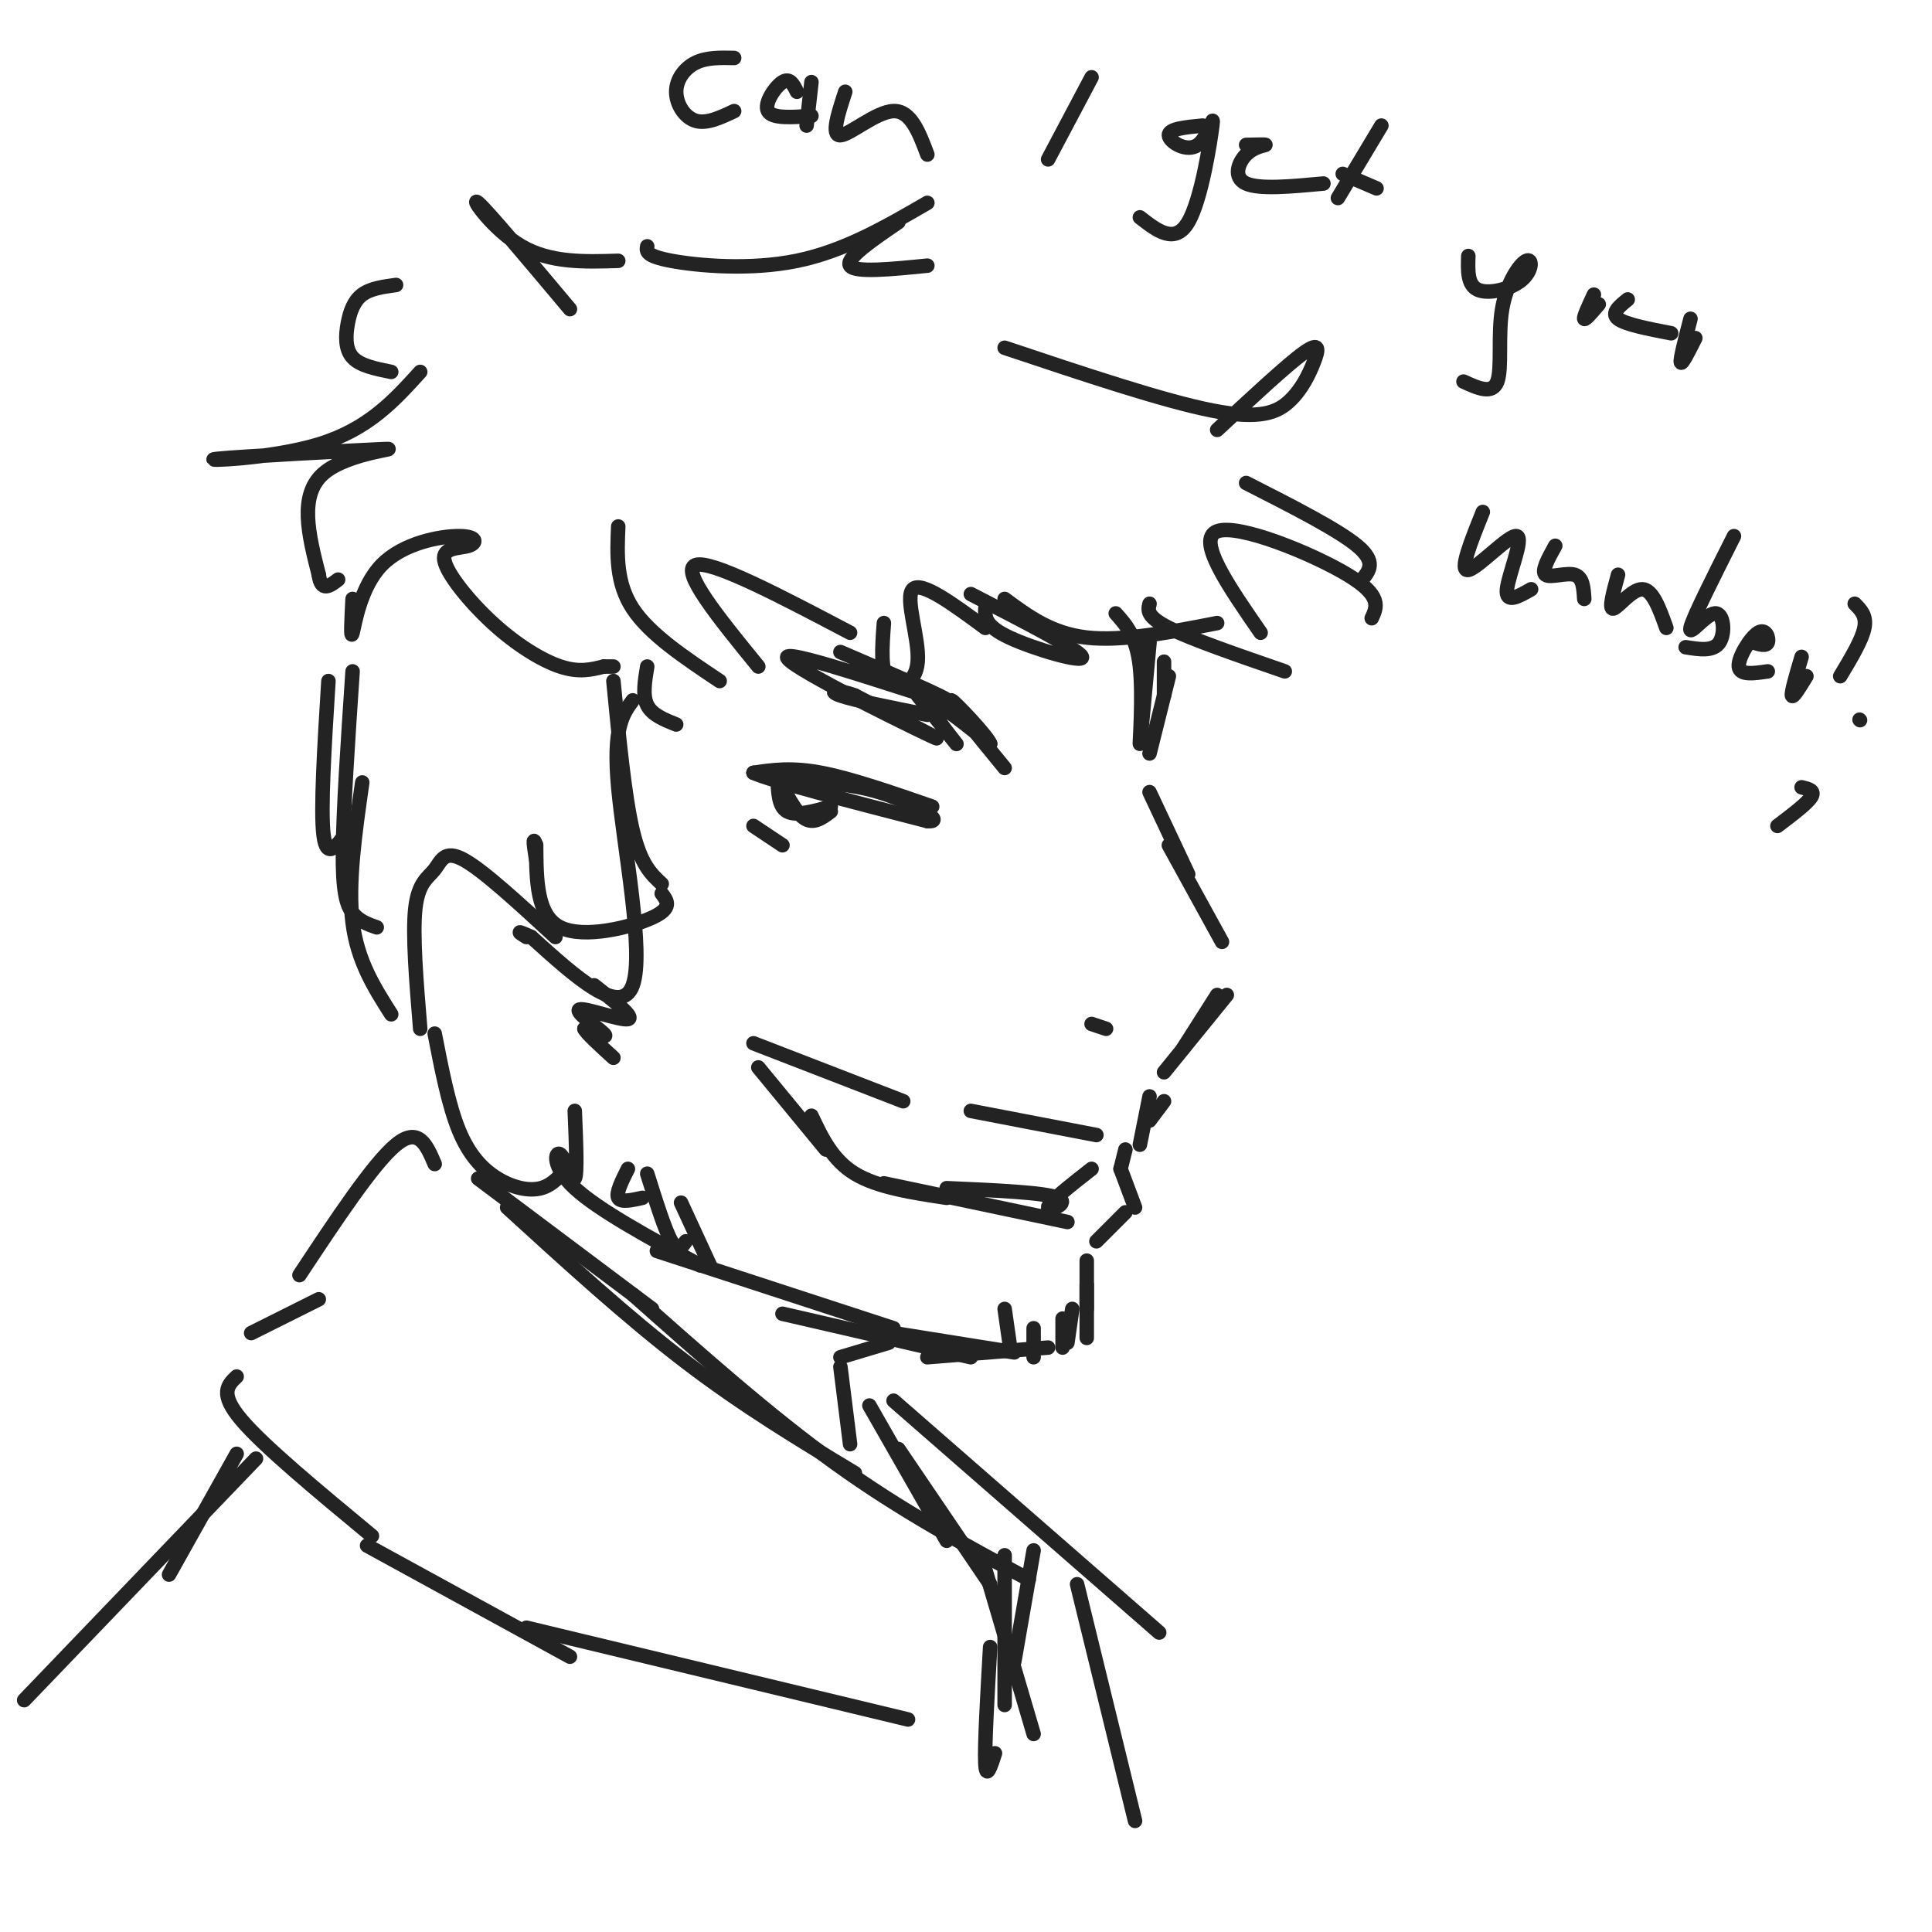 <svg viewBox='0 0 400 400' version='1.1' xmlns='http://www.w3.org/2000/svg' xmlns:xlink='http://www.w3.org/1999/xlink'><g fill='none' stroke='#232323' stroke-width='3' stroke-linecap='round' stroke-linejoin='round'><path d='M134,51c-0.178,1.000 -0.356,2.000 5,3c5.356,1.000 16.244,2.000 26,0c9.756,-2.000 18.378,-7.000 27,-12'/><path d='M186,46c-5.500,3.750 -11.000,7.500 -10,9c1.000,1.500 8.500,0.750 16,0'/><path d='M208,72c16.501,5.520 33.002,11.040 43,13c9.998,1.960 13.494,0.360 16,-2c2.506,-2.360 4.021,-5.482 5,-8c0.979,-2.518 1.423,-4.434 -2,-2c-3.423,2.434 -10.711,9.217 -18,16'/><path d='M258,100c9.500,4.833 19.000,9.667 23,13c4.000,3.333 2.500,5.167 1,7'/><path d='M284,128c1.089,-2.333 2.178,-4.667 -5,-9c-7.178,-4.333 -22.622,-10.667 -27,-9c-4.378,1.667 2.311,11.333 9,21'/><path d='M128,109c-0.250,5.833 -0.500,11.667 3,17c3.500,5.333 10.750,10.167 18,15'/><path d='M157,138c-8.083,-9.917 -16.167,-19.833 -13,-21c3.167,-1.167 17.583,6.417 32,14'/><path d='M183,129c-0.375,5.030 -0.750,10.060 1,12c1.750,1.940 5.625,0.792 6,-4c0.375,-4.792 -2.750,-13.226 -1,-15c1.750,-1.774 8.375,3.113 15,8'/><path d='M204,126c-0.067,1.800 -0.133,3.600 5,6c5.133,2.400 15.467,5.400 15,4c-0.467,-1.400 -11.733,-7.200 -23,-13'/><path d='M208,124c4.833,3.583 9.667,7.167 17,8c7.333,0.833 17.167,-1.083 27,-3'/><path d='M238,125c-0.333,1.333 -0.667,2.667 4,5c4.667,2.333 14.333,5.667 24,9'/><path d='M128,54c-7.022,0.222 -14.044,0.444 -20,-3c-5.956,-3.444 -10.844,-10.556 -9,-9c1.844,1.556 10.422,11.778 19,22'/><path d='M82,59c-2.637,0.357 -5.274,0.714 -7,2c-1.726,1.286 -2.542,3.500 -3,6c-0.458,2.500 -0.560,5.286 1,7c1.560,1.714 4.780,2.357 8,3'/><path d='M87,77c-5.373,5.933 -10.746,11.866 -21,15c-10.254,3.134 -25.388,3.469 -21,3c4.388,-0.469 28.297,-1.742 34,-2c5.703,-0.258 -6.799,0.498 -12,5c-5.201,4.502 -3.100,12.751 -1,21'/><path d='M66,119c0.500,3.667 2.250,2.333 4,1'/><path d='M73,124c-0.225,4.346 -0.450,8.692 0,7c0.450,-1.692 1.576,-9.422 6,-14c4.424,-4.578 12.148,-6.003 16,-6c3.852,0.003 3.833,1.435 2,2c-1.833,0.565 -5.481,0.265 -5,3c0.481,2.735 5.091,8.506 10,13c4.909,4.494 10.117,7.713 14,9c3.883,1.287 6.442,0.644 9,0'/><path d='M125,138c1.833,0.000 1.917,0.000 2,0'/><path d='M134,138c-0.500,3.000 -1.000,6.000 0,8c1.000,2.000 3.500,3.000 6,4'/><path d='M68,141c-0.833,13.417 -1.667,26.833 -1,32c0.667,5.167 2.833,2.083 5,-1'/><path d='M73,139c-0.956,14.244 -1.911,28.489 -2,37c-0.089,8.511 0.689,11.289 2,13c1.311,1.711 3.156,2.356 5,3'/><path d='M75,162c-1.500,10.500 -3.000,21.000 -2,29c1.000,8.000 4.500,13.500 8,19'/><path d='M115,194c-7.476,-6.899 -14.952,-13.798 -19,-16c-4.048,-2.202 -4.667,0.292 -6,2c-1.333,1.708 -3.381,2.631 -4,8c-0.619,5.369 0.190,15.185 1,25'/><path d='M90,214c1.440,7.411 2.881,14.821 5,20c2.119,5.179 4.917,8.125 8,10c3.083,1.875 6.452,2.679 9,2c2.548,-0.679 4.274,-2.839 6,-5'/><path d='M241,137c0.000,0.000 0.000,7.000 0,7'/><path d='M242,140c0.000,0.000 -4.000,16.000 -4,16'/><path d='M238,164c0.000,0.000 8.000,17.000 8,17'/><path d='M242,175c0.000,0.000 11.000,20.000 11,20'/><path d='M252,206c0.000,0.000 -7.000,11.000 -7,11'/><path d='M254,206c0.000,0.000 -13.000,16.000 -13,16'/><path d='M227,235c0.000,0.000 -26.000,-5.000 -26,-5'/><path d='M187,228c0.000,0.000 -31.000,-12.000 -31,-12'/><path d='M157,221c0.000,0.000 14.000,17.000 14,17'/><path d='M168,231c2.167,4.583 4.333,9.167 9,12c4.667,2.833 11.833,3.917 19,5'/><path d='M183,245c0.000,0.000 38.000,8.000 38,8'/><path d='M226,242c-4.533,3.556 -9.067,7.111 -9,8c0.067,0.889 4.733,-0.889 2,-2c-2.733,-1.111 -12.867,-1.556 -23,-2'/><path d='M238,133c-0.956,10.400 -1.911,20.800 -2,21c-0.089,0.200 0.689,-9.800 0,-16c-0.689,-6.200 -2.844,-8.600 -5,-11'/><path d='M174,135c13.446,5.768 26.893,11.536 21,10c-5.893,-1.536 -31.125,-10.375 -32,-9c-0.875,1.375 22.607,12.964 29,16c6.393,3.036 -4.304,-2.482 -15,-8'/><path d='M177,144c-3.800,-1.422 -5.800,-0.978 -3,0c2.800,0.978 10.400,2.489 18,4'/><path d='M193,167c-8.417,-2.917 -16.833,-5.833 -23,-7c-6.167,-1.167 -10.083,-0.583 -14,0'/><path d='M156,160c3.667,1.667 19.833,5.833 36,10'/><path d='M192,170c4.267,0.311 -3.067,-3.911 -10,-6c-6.933,-2.089 -13.467,-2.044 -20,-2'/><path d='M156,171c0.000,0.000 6.000,4.000 6,4'/><path d='M172,167c-3.583,1.000 -7.167,2.000 -9,1c-1.833,-1.000 -1.917,-4.000 -2,-7'/><path d='M161,161c0.533,0.733 2.867,6.067 5,8c2.133,1.933 4.067,0.467 6,-1'/><path d='M229,213c0.000,0.000 -3.000,-1.000 -3,-1'/><path d='M241,228c0.000,0.000 -3.000,4.000 -3,4'/><path d='M238,227c0.000,0.000 -2.000,10.000 -2,10'/><path d='M233,238c0.000,0.000 -1.000,4.000 -1,4'/><path d='M232,242c0.000,0.000 3.000,8.000 3,8'/><path d='M233,251c0.000,0.000 -6.000,6.000 -6,6'/><path d='M225,261c0.000,0.000 0.000,10.000 0,10'/><path d='M225,266c0.000,0.000 0.000,11.000 0,11'/><path d='M222,271c0.000,0.000 -1.000,7.000 -1,7'/><path d='M217,279c0.000,0.000 -25.000,2.000 -25,2'/><path d='M210,280c0.000,0.000 -25.000,-4.000 -25,-4'/><path d='M201,281c0.000,0.000 -39.000,-9.000 -39,-9'/><path d='M185,275c0.000,0.000 -49.000,-16.000 -49,-16'/><path d='M145,262c-10.560,-5.738 -21.119,-11.476 -26,-16c-4.881,-4.524 -4.083,-7.833 -3,-7c1.083,0.833 2.452,5.810 3,5c0.548,-0.810 0.274,-7.405 0,-14'/><path d='M127,141c1.167,12.000 2.333,24.000 4,31c1.667,7.000 3.833,9.000 6,11'/><path d='M137,185c1.156,1.511 2.311,3.022 -2,5c-4.311,1.978 -14.089,4.422 -19,2c-4.911,-2.422 -4.956,-9.711 -5,-17'/><path d='M111,175c-0.833,-2.333 -0.417,0.333 0,3'/><path d='M131,145c-2.067,2.822 -4.133,5.644 -3,18c1.133,12.356 5.467,34.244 3,41c-2.467,6.756 -11.733,-1.622 -21,-10'/><path d='M110,194c-3.667,-1.667 -2.333,-0.833 -1,0'/><path d='M123,204c4.262,3.339 8.524,6.679 7,7c-1.524,0.321 -8.833,-2.375 -10,-2c-1.167,0.375 3.810,3.821 5,5c1.190,1.179 -1.405,0.089 -4,-1'/><path d='M121,213c0.333,0.833 3.167,3.417 6,6'/><path d='M130,242c-1.250,2.500 -2.500,5.000 -2,6c0.500,1.000 2.750,0.500 5,0'/><path d='M134,243c1.833,5.833 3.667,11.667 5,14c1.333,2.333 2.167,1.167 3,0'/><path d='M141,249c0.000,0.000 6.000,13.000 6,13'/><path d='M208,271c0.000,0.000 1.000,7.000 1,7'/><path d='M214,275c0.000,0.000 0.000,6.000 0,6'/><path d='M220,273c0.000,0.000 0.000,6.000 0,6'/><path d='M190,144c4.333,5.422 8.667,10.844 8,10c-0.667,-0.844 -6.333,-7.956 -6,-9c0.333,-1.044 6.667,3.978 13,9'/><path d='M205,154c-0.244,-1.222 -7.356,-8.778 -8,-9c-0.644,-0.222 5.178,6.889 11,14'/><path d='M90,241c-1.667,-3.917 -3.333,-7.833 -8,-4c-4.667,3.833 -12.333,15.417 -20,27'/><path d='M66,269c0.000,0.000 -14.000,7.000 -14,7'/><path d='M49,285c-1.833,1.750 -3.667,3.500 1,9c4.667,5.500 15.833,14.750 27,24'/><path d='M99,244c0.000,0.000 36.000,27.000 36,27'/><path d='M105,250c12.500,11.417 25.000,22.833 37,32c12.000,9.167 23.500,16.083 35,23'/><path d='M131,268c14.167,12.583 28.333,25.167 42,35c13.667,9.833 26.833,16.917 40,24'/><path d='M184,278c0.000,0.000 -10.000,3.000 -10,3'/><path d='M174,283c0.000,0.000 2.000,16.000 2,16'/><path d='M180,291c0.000,0.000 16.000,28.000 16,28'/><path d='M186,300c0.000,0.000 19.000,28.000 19,28'/><path d='M185,290c0.000,0.000 55.000,48.000 55,48'/><path d='M76,320c0.000,0.000 42.000,23.000 42,23'/><path d='M109,337c0.000,0.000 79.000,19.000 79,19'/><path d='M214,321c0.000,0.000 -4.000,23.000 -4,23'/><path d='M208,322c0.000,0.000 0.000,31.000 0,31'/><path d='M205,341c-0.583,10.167 -1.167,20.333 -1,24c0.167,3.667 1.083,0.833 2,-2'/><path d='M204,325c0.000,0.000 10.000,34.000 10,34'/><path d='M49,301c0.000,0.000 -14.000,25.000 -14,25'/><path d='M53,302c0.000,0.000 -48.000,50.000 -48,50'/><path d='M223,328c0.000,0.000 12.000,49.000 12,49'/><path d='M152,12c-2.857,-0.065 -5.714,-0.131 -8,1c-2.286,1.131 -4.000,3.458 -4,6c0.000,2.542 1.714,5.298 4,6c2.286,0.702 5.143,-0.649 8,-2'/><path d='M165,19c-0.733,-1.489 -1.467,-2.978 -3,-2c-1.533,0.978 -3.867,4.422 -3,6c0.867,1.578 4.933,1.289 9,1'/><path d='M175,19c-1.489,4.556 -2.978,9.111 -1,9c1.978,-0.111 7.422,-4.889 11,-5c3.578,-0.111 5.289,4.444 7,9'/><path d='M168,17c0.000,0.000 -1.000,9.000 -1,9'/><path d='M226,16c0.000,0.000 -9.000,17.000 -9,17'/><path d='M249,26c-3.523,0.337 -7.046,0.673 -7,2c0.046,1.327 3.662,3.644 6,2c2.338,-1.644 3.399,-7.250 3,-4c-0.399,3.250 -2.257,15.357 -5,20c-2.743,4.643 -6.372,1.821 -10,-1'/><path d='M258,30c2.048,-0.048 4.095,-0.095 4,0c-0.095,0.095 -2.333,0.333 -4,2c-1.667,1.667 -2.762,4.762 0,6c2.762,1.238 9.381,0.619 16,0'/><path d='M286,26c0.000,0.000 -9.000,15.000 -9,15'/><path d='M278,36c0.000,0.000 7.000,3.000 7,3'/><path d='M304,53c-0.102,3.015 -0.204,6.029 2,7c2.204,0.971 6.715,-0.102 9,-2c2.285,-1.898 2.344,-4.622 1,-4c-1.344,0.622 -4.093,4.591 -5,10c-0.907,5.409 0.026,12.260 -1,15c-1.026,2.740 -4.013,1.370 -7,0'/><path d='M330,61c-1.083,2.333 -2.167,4.667 -2,5c0.167,0.333 1.583,-1.333 3,-3'/><path d='M337,62c-1.750,1.417 -3.500,2.833 -2,4c1.500,1.167 6.250,2.083 11,3'/><path d='M350,66c-1.083,4.167 -2.167,8.333 -2,9c0.167,0.667 1.583,-2.167 3,-5'/><path d='M307,106c-2.488,6.190 -4.976,12.381 -3,12c1.976,-0.381 8.417,-7.333 10,-7c1.583,0.333 -1.690,7.952 -2,11c-0.310,3.048 2.345,1.524 5,0'/><path d='M322,113c-1.467,2.644 -2.933,5.289 -2,6c0.933,0.711 4.267,-0.511 6,0c1.733,0.511 1.867,2.756 2,5'/><path d='M335,119c-0.978,3.578 -1.956,7.156 -1,7c0.956,-0.156 3.844,-4.044 6,-4c2.156,0.044 3.578,4.022 5,8'/><path d='M359,111c-4.298,8.542 -8.595,17.083 -9,19c-0.405,1.917 3.083,-2.792 5,-3c1.917,-0.208 2.262,4.083 1,6c-1.262,1.917 -4.131,1.458 -7,1'/><path d='M363,133c1.339,0.429 2.679,0.857 3,0c0.321,-0.857 -0.375,-3.000 -2,-2c-1.625,1.000 -4.179,5.143 -4,7c0.179,1.857 3.089,1.429 6,1'/><path d='M373,136c-1.083,3.667 -2.167,7.333 -2,8c0.167,0.667 1.583,-1.667 3,-4'/><path d='M384,125c1.250,1.250 2.500,2.500 2,5c-0.500,2.500 -2.750,6.250 -5,10'/><path d='M385,149c0.000,0.000 0.100,0.100 0.1,0.1'/><path d='M373,163c1.417,0.333 2.833,0.667 2,2c-0.833,1.333 -3.917,3.667 -7,6'/></g>
</svg>